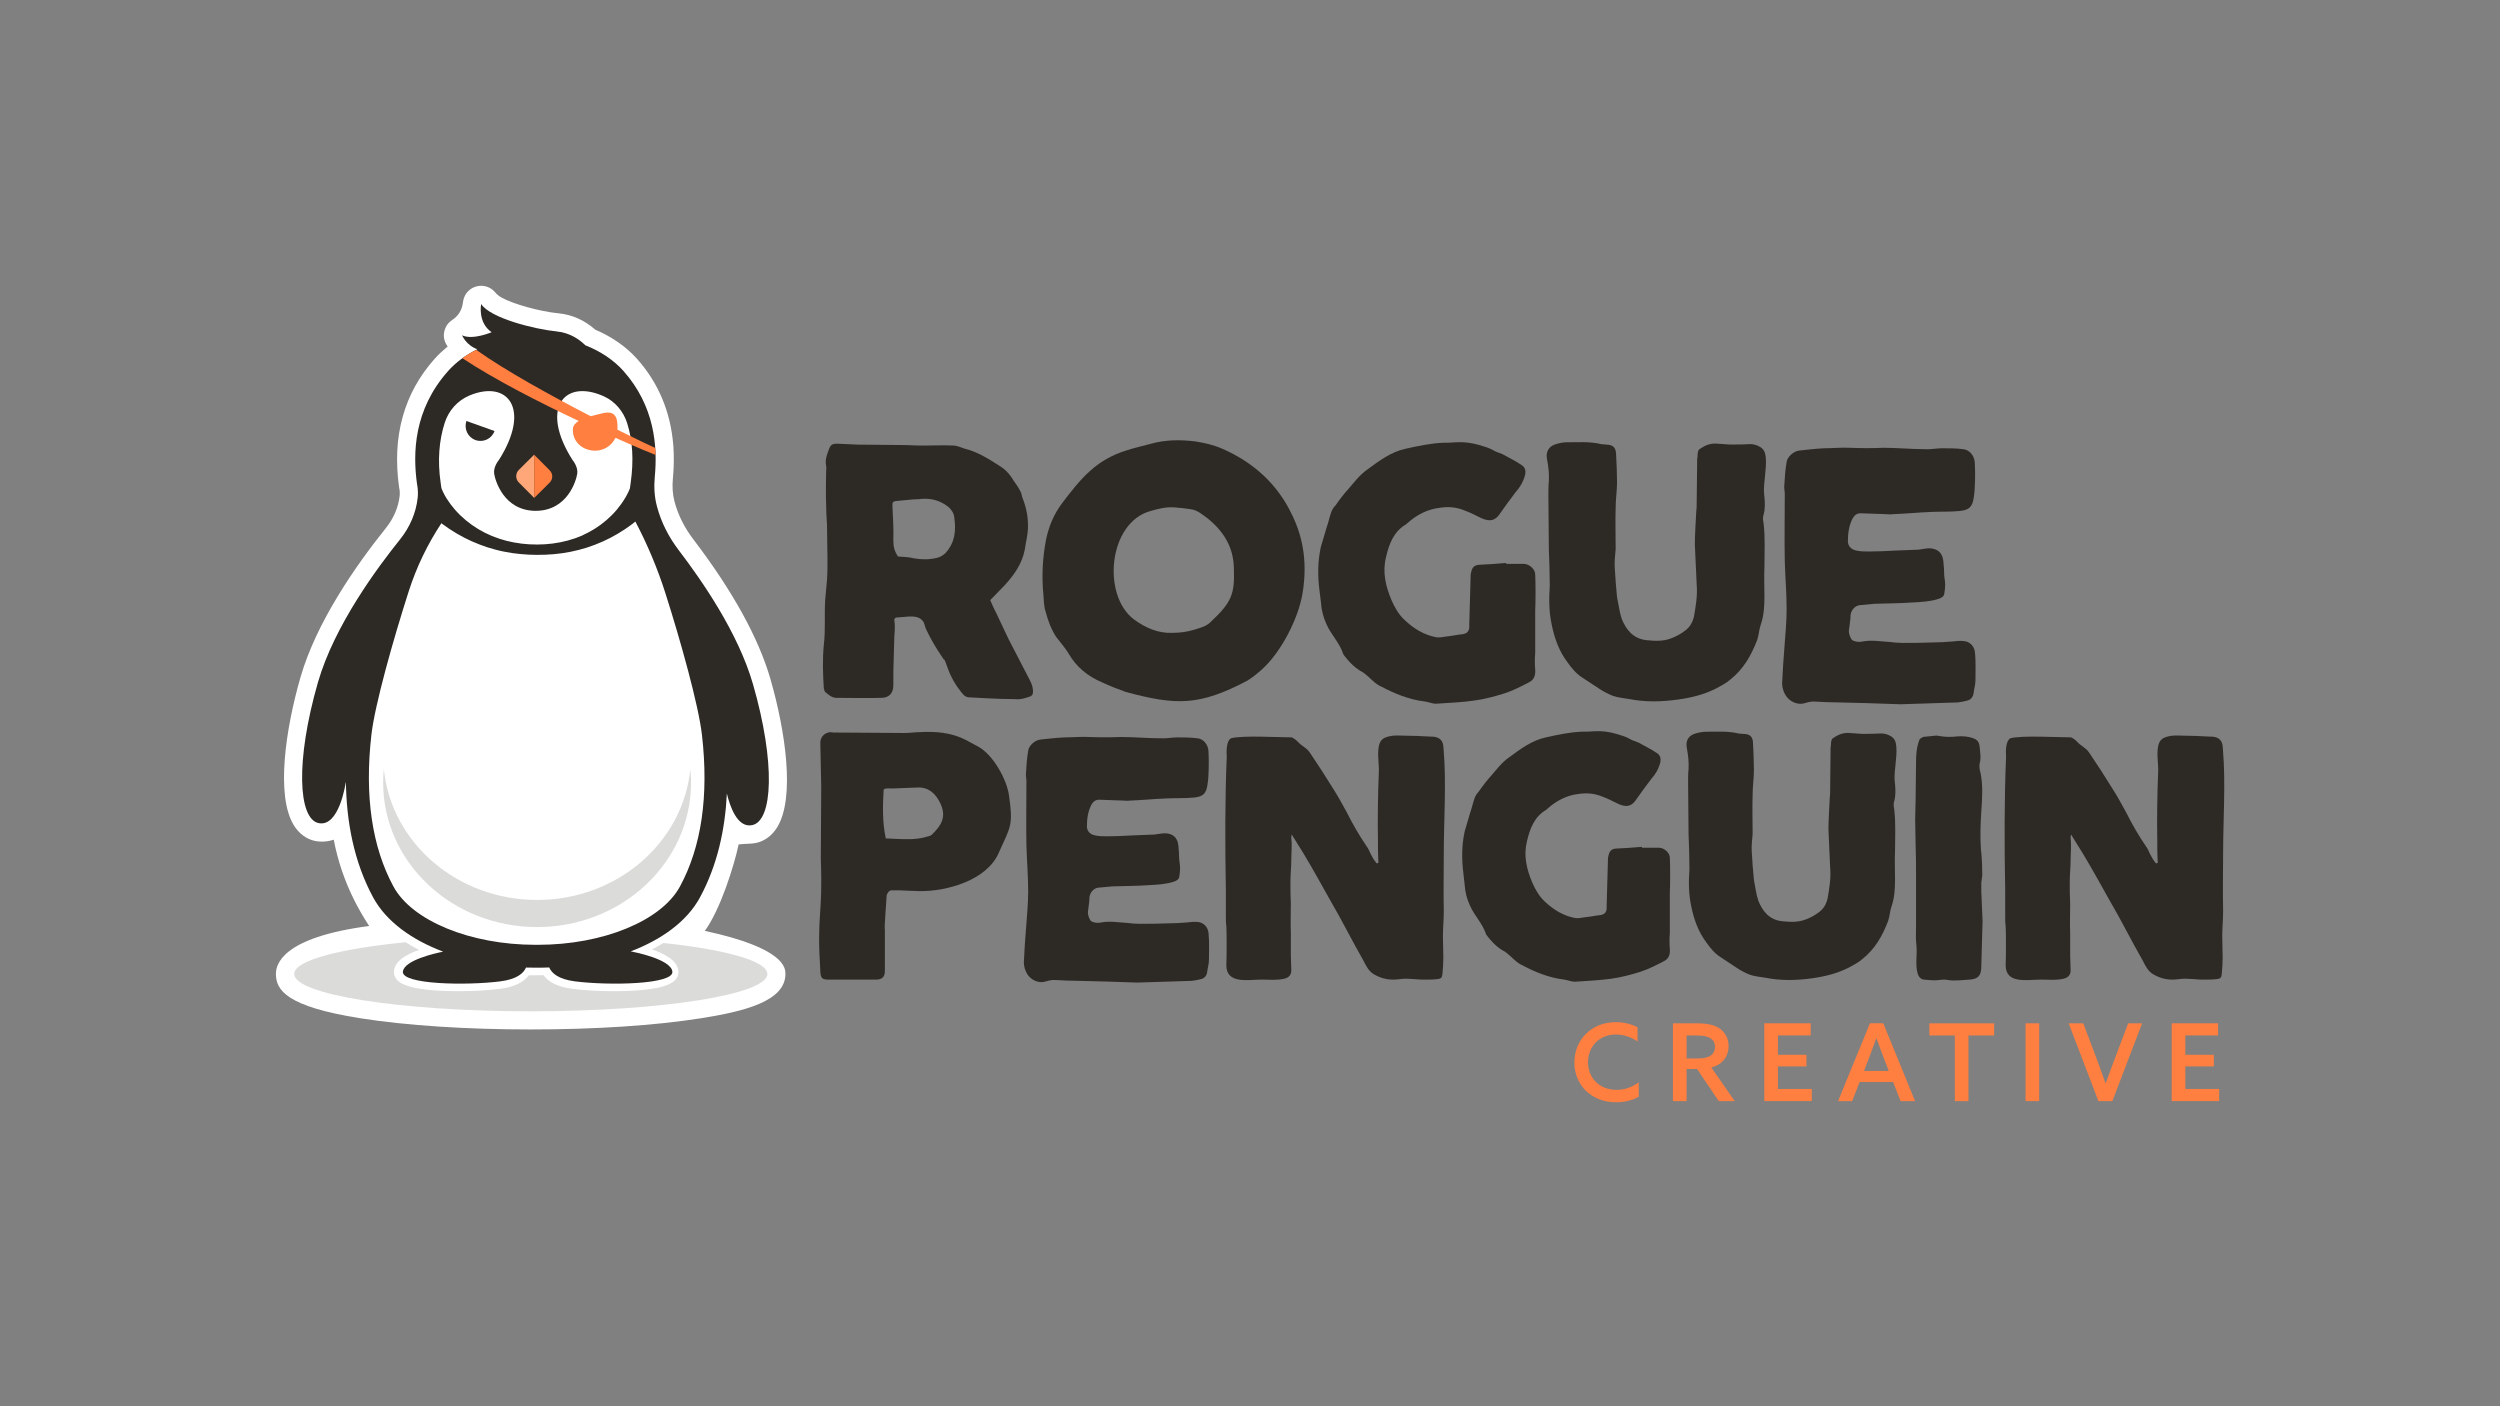 <svg xmlns="http://www.w3.org/2000/svg" xmlns:xlink="http://www.w3.org/1999/xlink" id="Layer_2" x="0px" y="0px" viewBox="0 0 544 306" style="enable-background:new 0 0 544 306;" xml:space="preserve"><rect x="0" y="0" width="544" height="306" fill="#808080" stroke="none"/><style type="text/css">	.st0{fill:#2D2A26;}	.st1{fill:#FF7F40;}	.st2{fill:#FFFFFF;}	.st3{fill:#DBDBDA;}	.st4{fill:#FFA778;}</style><g>	<g>		<path class="st0" d="M200.04,193.91c-0.76,0-1.61-0.09-2.37-0.09c-1.23-0.09-2.46-0.09-3.7-0.09c-0.47,0-0.95,0.66-1.04,1.14   c0,0.76-0.57,7.3-0.38,7.3v8.91c0,0.38,0,0.85-0.19,1.23c-0.28,0.57-0.85,0.85-1.61,0.85h-10.52c-1.23,0-1.61-0.28-1.71-1.52   c-0.85-13.37,0.57-11.75,0.09-24.74c0-0.19,0.09-15.55,0.09-15.74l-0.19-9.19c-0.09-0.95,0.28-1.8,1.04-2.28   c0.28-0.19,0.66-0.28,1.04-0.38c0.28,0,0.47,0.09,0.76,0.09c5.21,0,10.33,0.1,15.55,0.1c1.14,0,2.18-0.19,3.32-0.19   c3.41-0.19,6.83,0.09,9.95,1.71l2.65,1.42c3.32,1.8,6.26,7.2,6.73,10.62c0.95,6.54,0.38,6.73-2.18,12.42   C214.83,191.54,206.01,194,200.04,193.91z M192.74,182.44c0.76,0,1.42,0.1,2.09,0.1c2.18,0.09,4.45,0.19,6.54-0.38   c0.47-0.19,0.95-0.19,1.33-0.47c2.18-2.09,3.32-3.98,1.9-6.92c-0.95-1.99-2.46-3.51-4.93-3.41l-4.83,0.19   c-0.66,0.1-2.28-0.19-2.56,0.28C192.08,175.33,191.98,178.84,192.74,182.44z"></path>		<path class="st0" d="M262.98,203.1c0.19,1.9,0.09,3.79,0.09,5.69c0,0.95-0.28,1.8-0.38,2.65c-0.1,0.85-0.57,1.42-1.33,1.61   c-0.66,0.19-1.33,0.28-1.99,0.38l-11.94,0.38c-4.64-0.19-8.72-0.28-12.7-0.38c-1.8,0-3.6-0.1-5.4-0.19   c-0.66,0-1.33,0.19-1.99,0.38c-1.33,0.38-3.13-0.38-3.89-1.8c-0.38-0.66-0.66-1.52-0.66-2.37c0.09-2.46,0.28-4.93,0.47-7.39   c0.19-2.65,0.47-5.4,0.47-8.06c0-3.32-0.28-6.64-0.38-9.95c-0.09-4.74,0-9.38,0-14.12c0-0.57-0.19-1.23-0.09-1.8   c0.09-1.61,0.19-3.13,0.47-4.74c0.1-1.14,1.52-2.37,2.65-2.46c1.71-0.19,3.41-0.38,5.21-0.47c1.8,0,3.6-0.19,5.4-0.09   c2.27,0.09,4.64,0.09,6.92,0c2.94,0,5.78,0.28,8.63,0.28c1.23,0.09,2.37-0.19,3.6-0.19c1.42,0,2.94,0,4.36,0.19   c1.33,0.09,2.37,1.33,2.46,2.75c0.09,1.71,0.09,3.41,0,5.12c0,0.66-0.1,1.42-0.19,2.09c-0.28,2.18-1.04,2.75-3.03,2.94   c-1.9,0.19-3.89,0.09-5.88,0.19c-2.65,0.09-5.4,0.38-8.06,0.47c-0.47,0.1-0.85,0-1.23,0l-5.4-0.19c-0.85,0-1.33,0.47-1.71,1.14   c-0.76,1.52-0.95,3.13-0.95,4.83c0.1,0.95,0.76,1.61,1.8,1.8c0.85,0.19,1.8,0.19,2.65,0.19c1.8,0,3.6-0.09,5.31-0.19l4.93-0.19   c0.85-0.1,1.61-0.28,2.37-0.28c1.71,0.09,2.65,0.95,2.84,2.65c0.09,1.04,0.19,2.09,0.19,3.13c0.09,0.66,0.19,1.23,0.19,1.9   c0,0.57-0.09,1.23-0.19,1.8c-0.1,0.57-0.57,0.85-1.14,1.04c-1.71,0.57-3.51,0.66-5.31,0.76c-2.65,0.19-5.4,0.19-8.15,0.28   l-3.03,0.28c-0.95,0.09-1.8,1.04-1.9,2.09c0,0.95-0.19,1.8-0.28,2.75c-0.19,0.85,0.1,1.61,0.47,2.27   c0.19,0.28,0.66,0.38,0.95,0.47c0.47,0.09,0.95,0.09,1.33,0c1.99-0.38,3.89,0,5.78,0.09c0.85,0.09,1.61,0.19,2.46,0.19   c2.18,0,4.27,0,6.45-0.1c1.33,0,2.65-0.09,3.98-0.19c0.85-0.1,1.71-0.19,2.46-0.1C261.94,200.73,262.89,201.78,262.98,203.1z"></path>		<path class="st0" d="M314.17,185.66c0,4.17-0.1,8.44,0,12.61c0,1.8-0.19,3.6-0.19,5.4c0,1.42,0.09,3.41,0.09,4.74   c0,1.14-0.09,2.37-0.19,3.51c-0.1,0.85-0.28,1.04-1.14,1.14c-0.76,0.1-1.52,0.1-2.28,0.1c-1.99,0.09-3.98-0.38-5.88-0.1   c-2.09,0.28-3.79,0-5.59-1.04c-1.14-0.66-1.71-1.8-2.28-2.94c-2.46-4.27-4.64-8.72-7.2-13.08c-1.9-3.41-3.79-6.82-5.78-10.14   l-2.65-4.27c-0.09,0.28-0.09,0.57-0.09,0.76c0.19,1.52,0,3.13,0,4.64c0,1.61-0.19,3.22-0.19,4.93c0,1.52,0,3.13,0.09,4.74   c0,2.09-0.09,4.27,0,6.45v4.74c0,0.95,0.09,2.18,0.09,3.03c0.09,1.14-0.38,1.8-1.52,2.09c-1.71,0.38-3.13,0.19-4.93,0.19   c-2.94,0-7.68,1.04-7.68-3.13c0.09-1.14,0.09-7.77,0-8.53c-0.1-0.66-0.1-1.42-0.1-2.09v-5.78c-0.19-9.67-0.19-20.28,0.19-28.91   c-0.09-1.33-0.09-3.51,0.95-4.08c2.65-0.66,10.24-0.19,13.18-0.19c0.47,0.19,0.95,0.57,1.33,0.95c0.85,0.95,1.8,1.23,2.56,2.28   c1.8,2.65,3.51,5.31,5.21,8.06c1.04,1.61,1.99,3.41,2.94,5.12c1.23,2.46,2.65,4.93,4.27,7.3c0.38,0.47,0.57,1.04,0.85,1.61   c0.38,0.76,0.76,1.42,1.33,2.09c0.19,0,0.28-0.09,0.38-0.09c-0.1-1.71-0.1-3.32-0.1-4.93c-0.09-4.55,0-10.33,0.19-14.79   c0.09-1.61-0.28-3.32-0.09-5.02c0.19-2.18,1.14-2.65,3.13-2.94c0.95-0.1,1.9,0,2.84,0c1.71,0,3.41,0.09,5.21,0.19   c0.66,0,1.33,0,1.99,0.38c1.04,0.66,0.95,1.71,1.04,2.75C314.74,170.4,314.17,178.55,314.17,185.66z"></path>		<path class="st0" d="M318.43,190.02c-0.38-3.03-0.38-6.07,0.28-9.1l1.23-4.17c0.38-1.04,0.57-2.09,0.95-3.13   c0.19-0.47,0.47-0.95,0.85-1.33c0.85-1.23,1.8-2.46,2.75-3.51c1.23-1.42,2.37-2.94,3.89-3.98c2.46-1.8,4.93-3.7,8.06-4.36   c2.56-0.57,5.21-1.14,7.87-1.23c0.85,0,1.71,0,2.56-0.09c1.61-0.1,3.22,0.09,4.83,0.57c0.95,0.28,1.99,0.57,2.84,1.04   c0.57,0.38,1.33,0.57,1.99,0.85c1.33,0.76,2.75,1.42,3.98,2.27c0.76,0.47,0.95,1.14,0.76,2.09c-0.38,1.42-1.04,2.56-1.99,3.6   c-1.14,1.52-2.27,3.03-3.32,4.55c-0.85,1.23-1.9,1.71-3.79,0.85c-1.14-0.57-2.28-1.14-3.51-1.61c-1.61-0.66-3.32-0.85-5.12-0.57   c-2.65,0.28-4.93,1.52-6.82,3.22c-0.09,0.1-0.19,0.1-0.19,0.19c-2.65,1.52-3.6,4.08-4.27,6.92c-0.76,3.03-0.09,5.97,1.14,8.91   c0.66,1.52,1.52,3.03,2.75,4.17c1.9,1.8,4.08,3.13,6.64,3.6c0.76,0.09,1.42-0.1,2.18-0.19c1.14-0.09,2.28-0.38,3.41-0.47   c0.76-0.19,1.14-0.57,1.23-1.33v-0.66l0.28-10.01c0-0.28,0-0.57,0.1-0.85c0.19-0.95,0.57-1.52,1.61-1.61   c1.9-0.1,3.79-0.19,5.69-0.38v0.19h3.79c1.14,0.09,2.28,1.14,2.28,2.18c0.09,1.33,0.09,6.22,0,7.55v8.82   c-0.1,1.14-0.1,2.37,0,3.51c0.09,1.23-0.28,2.18-1.33,2.65c-1.61,0.85-3.32,1.71-5.02,2.27c-2.09,0.66-4.27,1.23-6.35,1.52   c-2.65,0.38-5.31,0.47-7.96,0.66c-0.85,0-1.61-0.38-2.37-0.47c-3.22-0.38-6.26-1.61-9.1-3.13c-0.47-0.19-0.85-0.47-1.23-0.76   c-1.04-0.85-1.9-1.9-3.03-2.46c-1.42-0.85-2.46-1.99-3.41-3.22l-0.19-0.28c-0.76-2.37-2.56-4.08-3.51-6.26   c-0.66-1.42-1.04-2.94-1.14-4.46L318.43,190.02z"></path>		<path class="st0" d="M287.12,128.5c-0.4-3.17-0.4-6.33,0.3-9.5l1.29-4.35c0.4-1.09,0.59-2.18,0.99-3.27   c0.2-0.49,0.49-0.99,0.89-1.38c0.89-1.29,1.88-2.57,2.87-3.66c1.29-1.48,2.47-3.07,4.06-4.16c2.57-1.88,5.14-3.86,8.41-4.55   c2.67-0.59,5.44-1.19,8.21-1.29c0.89,0,1.78,0,2.67-0.1c1.68-0.1,3.36,0.1,5.05,0.59c0.99,0.3,2.08,0.59,2.97,1.09   c0.59,0.4,1.38,0.59,2.08,0.89c1.39,0.79,2.87,1.48,4.16,2.37c0.79,0.49,0.99,1.19,0.79,2.18c-0.4,1.48-1.09,2.67-2.08,3.76   c-1.19,1.58-2.37,3.17-3.46,4.75c-0.89,1.29-1.98,1.78-3.96,0.89c-1.19-0.59-2.37-1.19-3.66-1.68c-1.68-0.69-3.46-0.89-5.34-0.59   c-2.77,0.3-5.14,1.58-7.12,3.36c-0.1,0.1-0.2,0.1-0.2,0.2c-2.77,1.58-3.76,4.25-4.45,7.22c-0.79,3.17-0.1,6.23,1.19,9.3   c0.69,1.58,1.58,3.17,2.87,4.35c1.98,1.88,4.25,3.26,6.93,3.76c0.79,0.1,1.48-0.1,2.28-0.2c1.19-0.1,2.37-0.4,3.56-0.49   c0.79-0.2,1.19-0.59,1.29-1.38v-0.69l0.3-10.45c0-0.3,0-0.59,0.1-0.89c0.2-0.99,0.59-1.58,1.68-1.68c1.98-0.1,3.96-0.2,5.94-0.4   v0.2h3.96c1.19,0.1,2.37,1.19,2.37,2.28c0.1,1.38,0.1,6.5,0,7.88v9.2c-0.1,1.19-0.1,2.47,0,3.66c0.1,1.29-0.3,2.28-1.39,2.77   c-1.68,0.89-3.46,1.78-5.24,2.37c-2.18,0.69-4.45,1.29-6.63,1.58c-2.77,0.4-5.54,0.49-8.31,0.69c-0.89,0-1.68-0.4-2.47-0.49   c-3.36-0.4-6.53-1.68-9.5-3.27c-0.49-0.2-0.89-0.49-1.29-0.79c-1.09-0.89-1.98-1.98-3.17-2.57c-1.48-0.89-2.57-2.08-3.56-3.36   l-0.2-0.3c-0.79-2.47-2.67-4.25-3.66-6.53c-0.69-1.48-1.09-3.07-1.19-4.65L287.12,128.5z"></path>		<path class="st0" d="M382.61,195.99c0.95,2.37,2.46,4.17,5.12,4.46c1.8,0.19,3.51,0.28,5.21-0.38c1.04-0.38,2.09-0.95,3.03-1.71   c0.85-0.66,1.42-1.61,1.71-2.84c0.38-2.18,0.76-4.36,0.57-6.64l-0.38-8.34c0-2.27,0.19-4.55,0.28-6.82   c0.09-0.66,0.09-1.23,0.09-1.8c0-2.84,0.09-5.59,0.09-8.44v-0.76c0.19-0.76-0.09-1.8,0.66-2.18c0.95-0.66,2.09-1.14,3.41-1.04   l2.75,0.19c1.42,0,2.84,0,4.17-0.09c0.76,0,1.42,0.19,2.09,0.57c0.95,0.57,1.14,1.33,1.23,2.27c0.19,2.46-0.47,4.93-0.38,7.3   c0.1,0.28,0,0.57,0.1,0.85c0.09,1.23,0.19,2.46-0.19,3.79c-0.19,0.47-0.09,1.14,0,1.61c0.38,3.13,0.19,6.16,0.19,9.19   c-0.1,2.08,0,4.17,0,6.16c0,1.99-0.1,3.98-0.76,5.88c-0.38,1.04-0.38,2.18-0.76,3.22c-1.23,3.22-2.84,6.07-5.59,8.25   c-0.85,0.76-1.99,1.33-3.03,1.9c-2.46,1.23-5.12,1.9-7.87,2.28c-3.41,0.47-6.73,0.57-10.14-0.1c-1.14-0.19-2.28-0.28-3.41-0.66   c-0.95-0.38-1.9-0.85-2.75-1.42l-3.6-2.37c-1.33-0.85-2.28-1.99-3.13-3.22c-1.8-2.37-2.75-5.12-3.32-7.96   c-0.57-2.65-0.57-5.31-0.38-7.96c0-2.56-0.09-5.12-0.19-7.68c0-3.79-0.1-7.58-0.1-11.37c0-0.95,0-1.9,0.1-2.75   c0.09-1.61-0.1-3.13-0.38-4.65c-0.28-1.42,0.28-2.56,1.61-3.03c0.85-0.28,1.71-0.47,2.56-0.47c2.37,0,4.74-0.19,7.11,0.38   c0.28,0.09,0.66,0,0.95,0.09c1.61,0,2.18,0.66,2.18,2.18c0.09,1.9,0.19,3.79,0.19,5.69c0,1.71-0.28,3.51-0.28,5.21   c-0.1,2.94,0,5.78,0,8.72c-0.1,1.23-0.28,2.56-0.19,3.79c0.09,2.09,0.28,4.17,0.47,6.16   C381.94,192.96,382.13,194.57,382.61,195.99z"></path>		<path class="st0" d="M417.02,205.76c-0.19-1.42-0.09-2.75-0.09-4.17V190.4c0-2.18,0-4.27-0.09-6.45c0-1.9-0.1-3.79-0.1-5.69   c0-1.42,0.1-2.75,0.1-4.17c0-2.65,0.09-5.31,0.09-8.06c0-1.71,0.09-3.41,0.76-5.12c0.1-0.19,0.57-0.47,0.85-0.57l2.84-0.28   c0.66,0.09,1.61,0.28,2.56,0.28c0.66,0,1.33,0,1.99-0.1c1.23-0.09,2.46,0,3.6,0.47c0.76,0.28,1.14,0.85,1.23,1.71   c0.1,1.23,0.38,2.46,0,3.79c-0.09,0.57,0,1.33,0.19,1.9c0.57,2.75,0.38,5.59,0.19,8.34c-0.19,2.75-0.28,5.5-0.1,8.25   c0.19,1.61,0.28,3.22,0.28,4.83c0.1,0.85-0.09,1.71-0.19,2.56v1.9l0.28,6.45c0,1.14-0.1,2.27-0.1,3.41l-0.19,6.83   c-0.1,1.61-0.66,2.27-2.28,2.46c-1.71,0.09-3.41,0.38-5.12,0.09c-0.95-0.19-1.8,0.09-2.75,0.09c-0.85,0-1.71-0.09-2.56-0.19   c-0.57-0.19-0.95-0.66-1.14-1.33C416.73,209.83,417.21,207.75,417.02,205.76z"></path>		<path class="st0" d="M483.75,185.66c0,4.17-0.1,8.44,0,12.61c0,1.8-0.19,3.6-0.19,5.4c0,1.42,0.09,3.41,0.09,4.74   c0,1.14-0.09,2.37-0.19,3.51c-0.1,0.85-0.28,1.04-1.14,1.14c-0.76,0.1-1.52,0.1-2.28,0.1c-1.99,0.09-3.98-0.38-5.88-0.1   c-2.09,0.28-3.79,0-5.59-1.04c-1.14-0.66-1.71-1.8-2.28-2.94c-2.46-4.27-4.64-8.72-7.2-13.08c-1.9-3.41-3.79-6.82-5.78-10.14   l-2.65-4.27c-0.09,0.28-0.09,0.57-0.09,0.76c0.19,1.52,0,3.13,0,4.64c0,1.61-0.19,3.22-0.19,4.93c0,1.52,0,3.13,0.09,4.74   c0,2.09-0.09,4.27,0,6.45v4.74c0,0.95,0.09,2.18,0.09,3.03c0.09,1.14-0.38,1.8-1.52,2.09c-1.71,0.38-3.13,0.19-4.93,0.19   c-2.94,0-7.68,1.04-7.68-3.13c0.09-1.14,0.09-7.77,0-8.53c-0.1-0.66-0.1-1.42-0.1-2.09v-5.78c-0.19-9.67-0.19-20.28,0.19-28.91   c-0.09-1.33-0.09-3.51,0.95-4.08c2.65-0.66,10.24-0.19,13.18-0.19c0.47,0.19,0.95,0.57,1.33,0.95c0.85,0.95,1.8,1.23,2.56,2.28   c1.8,2.65,3.51,5.31,5.21,8.06c1.04,1.61,1.99,3.41,2.94,5.12c1.23,2.46,2.65,4.93,4.27,7.3c0.38,0.47,0.57,1.04,0.85,1.61   c0.38,0.76,0.76,1.42,1.33,2.09c0.19,0,0.28-0.09,0.38-0.09c-0.1-1.71-0.1-3.32-0.1-4.93c-0.09-4.55,0-10.33,0.19-14.79   c0.09-1.61-0.28-3.32-0.09-5.02c0.19-2.18,1.14-2.65,3.13-2.94c0.95-0.1,1.9,0,2.84,0c1.71,0,3.41,0.09,5.21,0.19   c0.66,0,1.33,0,1.99,0.38c1.04,0.66,0.95,1.71,1.04,2.75C484.32,170.4,483.75,178.55,483.75,185.66z"></path>	</g>	<g>		<g>			<path class="st1" d="M351.61,222.42c1.73,0,3.39,0.42,4.72,1.12v3.09c-1.24-0.89-2.97-1.52-4.72-1.52c-3.58,0-6.06,2.6-6.06,6.03    c0,3.39,2.46,6.01,6.22,6.01c1.8,0,3.46-0.61,4.82-1.64v3.13c-1.4,0.82-3.23,1.22-4.96,1.22c-5.31,0-9.05-3.74-9.05-8.67    C342.59,226.32,346.23,222.42,351.61,222.42z"></path>			<path class="st1" d="M364.03,222.67h4.93c1.73,0,3.41,0.12,4.75,0.84c1.38,0.75,2.43,2.1,2.43,4.12c0,2.29-1.38,4.07-3.76,4.65    l5.1,7.32h-3.48l-4.72-6.99H367v6.99h-2.97V222.67z M369.36,230.32c1.36,0,2.27-0.19,2.95-0.68c0.54-0.4,0.87-0.98,0.87-1.82    c0-1.01-0.47-1.64-1.22-2.03s-1.68-0.47-3.16-0.47H367v5H369.36z"></path>			<path class="st1" d="M383.91,222.67h10.1v2.64h-7.13v4.21h6.2v2.53h-6.2v4.91h7.36v2.64h-10.33V222.67z"></path>			<path class="st1" d="M416.72,239.6h-3.16l-1.61-4.14h-7.29l-1.64,4.14h-3.06l6.94-16.93h2.9L416.72,239.6z M405.61,233.03h5.38    l-0.98-2.55c-0.58-1.52-1.15-3.02-1.68-4.54h-0.05c-0.56,1.57-1.1,3.02-1.68,4.54L405.61,233.03z"></path>			<path class="st1" d="M425.37,225.32h-5.54v-2.64h14.1v2.64h-5.59v14.29h-2.97V225.32z"></path>			<path class="st1" d="M440.76,222.67h2.97v16.93h-2.97V222.67z"></path>			<path class="st1" d="M450.14,222.67h3.18l3.13,8.3c0.58,1.57,1.15,3.13,1.71,4.75h0.05c0.54-1.54,1.15-3.16,1.75-4.77l3.13-8.28    h3.04l-6.48,16.93h-3.04L450.14,222.67z"></path>			<path class="st1" d="M472.56,222.67h10.1v2.64h-7.13v4.21h6.2v2.53h-6.2v4.91h7.36v2.64h-10.33V222.67z"></path>		</g>	</g>	<path class="st2" d="M115.48,224.01c-13.95,0-27.1-0.86-37.02-2.43c-16.19-2.56-18.42-6.16-18.42-9.66c0-2,1.21-7.92,20.29-10.42  c-1.33-2-2.61-4.35-3.24-5.61c-2.08-4.14-3.6-8.61-4.47-13.18c-1.12,0.4-2.64,0.57-4.07,0.28c-1.88-0.39-3.53-1.62-4.65-3.47  c-3.88-6.43-1.78-20.83,1.49-32.15c3.46-12,12.02-24.29,18.6-32.49c1.68-2.1,2.71-4.53,2.98-7.01c0-0.05,0.01-0.1,0.01-0.14  c0.02-0.2,0.02-0.45,0.01-0.65c-0.01-0.3-0.05-0.59-0.12-0.89c-0.01-0.08-0.02-0.17-0.04-0.28c-1.53-10.96,1.07-20.32,7.72-27.8  c0.84-0.95,1.79-1.82,2.87-2.72c-1.33-1.72-0.99-4.01,0.43-5.33c0.17-0.16,0.37-0.31,0.56-0.44c1.26-0.8,2.1-2.12,2.29-3.6  c0.03-0.22,0.06-0.44,0.11-0.65c0.32-1.59,1.56-2.81,3.16-3.11c0.24-0.04,0.48-0.07,0.73-0.07c1.17,0,2.27,0.51,3.02,1.4  c0.38,0.45,0.84,0.84,1.36,1.13c2.54,1.44,8.36,3.06,12.45,3.46c2.97,0.29,5.66,1.49,8,3.56c3.61,1.53,6.77,3.75,9.1,6.36  c4.66,5.24,7.31,11.58,7.88,18.82c0,0.05,0.02,0.27,0.02,0.27s0.02,0.37,0.02,0.41c0.02,0.3,0.04,0.66,0.05,1.02  c0,0,0.01,0.5,0.01,0.55c0.03,1.62-0.03,3.29-0.19,4.95c-0.17,1.78-0.06,3.46,0.34,4.98c0.78,2.94,2.16,5.7,4.1,8.25  c8.55,11.22,14.21,21.47,16.8,30.46c3.26,11.33,5.37,25.72,1.49,32.15c-1.12,1.85-2.77,3.08-4.64,3.47  c-1.01,0.21-1.85,0.13-3.78,0.31c-1,4.69-3.98,14.19-7.36,18.82c17.44,3.75,17.54,8.11,17.54,9.36c0,5.93-8.85,8.15-18.42,9.66  C142.58,223.15,129.43,224.01,115.48,224.01z"></path>	<g>		<g>			<path class="st3" d="M144.35,205.19c-0.79,0.49-1.61,0.97-2.47,1.41c2.82,0.96,5.44,2.42,5.73,4.59c0.1,0.72-0.13,1.43-0.63,2    c-1.44,1.65-5.95,2.49-13.39,2.49c-3.22,0-6.51-0.19-9.04-0.51c-3.02-0.39-5.13-1.38-6.28-2.97c-0.52,0.01-1.05,0.02-1.57,0.02    c0,0-1.26,0-1.63-0.01c-1.16,1.58-3.27,2.58-6.28,2.96c-2.53,0.32-5.82,0.51-9.04,0.51c-7.44,0-11.95-0.84-13.39-2.49    c-0.5-0.57-0.72-1.28-0.63-2c0.24-1.81,2.07-3.32,5.45-4.49c-1.03-0.52-1.99-1.09-2.91-1.67c-14.56,1.44-24.25,3.99-24.25,6.9    c0,4.49,23.05,8.13,51.48,8.13c28.43,0,51.48-3.64,51.48-8.13C166.96,209.12,157.99,206.65,144.35,205.19z"></path>		</g>		<g>			<path class="st0" d="M163.86,148.91c-3.26-11.32-11.24-22.72-16.14-29.15c-2.17-2.84-3.83-6.05-4.75-9.51    c-0.01-0.05-0.02-0.09-0.04-0.14c-0.54-2.08-0.65-4.23-0.45-6.36c0.63-6.59-0.02-15.38-6.81-23.02c-2.11-2.37-5-4.3-8.31-5.6    c-1.19-1.18-3.27-2.72-6.22-3.01c-4.9-0.49-14.5-2.92-16.44-5.97c0,0-0.81,4.02,2.28,6.14c0,0-4.15,1.77-6.43,0.67    c0,0,0.83,2.12,3.31,3.04c-2.49,1.23-4.67,2.84-6.35,4.73c-7.51,8.45-7.7,17.9-6.76,24.63c0,0,0.31,1.32,0.14,2.92    c-0.35,3.33-1.73,6.46-3.82,9.07c-4.79,5.97-14.29,18.66-17.88,31.11c-4.93,17.1-4.31,29.73,0.15,30.65    c4.47,0.92,5.85-8.63,5.85-8.63l0.08-0.31c0.12,8.61,1.73,17.34,5.93,25.11c2.88,5.31,8.49,9.25,15.23,11.8    c-1.71,0.34-8.43,1.85-8.76,4.32c-0.38,2.84,13.85,3.09,21.23,2.14c3.59-0.46,5.03-1.77,5.56-3c0.77,0.03,1.53,0.04,2.3,0.03    c0.91,0,1.83-0.01,2.75-0.05c0.53,1.23,1.96,2.55,5.57,3.02c7.38,0.95,21.61,0.7,21.23-2.14c-0.36-2.67-8.15-4.21-9.06-4.38    c6.67-2.55,12.22-6.47,15.07-11.75c3.79-7,5.47-14.8,5.85-22.59c0.65,2.71,2.26,7.54,5.5,6.87    C168.17,178.64,168.79,166.01,163.86,148.91z M96.77,92c0.85-2.65,2.78-4.83,5.34-5.92c0.02-0.01,0.03-0.01,0.05-0.02    c8.32-3.48,13.46,2.87,6.43,13.99c0,0-1.29,1.51-1.06,3.02c0.23,1.51,2.1,8.04,9,8.09v0c0.01,0,0.03,0,0.04,0    c0.01,0,0.02,0,0.04,0v0c6.89-0.05,8.77-6.58,9-8.09c0.23-1.51-1.06-3.02-1.06-3.02c-7.03-11.12-1.89-17.47,6.43-13.99    c0.15,0.06,0.3,0.13,0.44,0.19c2.44,1.12,4.24,3.27,5.05,5.83c1.2,3.79,1.45,8.09,0.77,12.96l-0.16,1.14l0.01,0.02    c-0.01,0.01-0.01,0.03-0.01,0.04c-0.08,0.23-0.18,0.46-0.29,0.69c-0.21,0.46-0.45,0.92-0.72,1.37c-0.53,0.9-1.15,1.77-1.83,2.58    c-1.37,1.63-3.03,3.06-4.87,4.21c-0.84,0.53-1.73,0.99-2.64,1.4l0.06,0c-1.04,0.45-2.12,0.83-3.23,1.13    c-2.16,0.58-4.41,0.87-6.67,0.87c-2.26,0.01-4.52-0.26-6.69-0.81c-2.17-0.56-4.25-1.41-6.15-2.56c-1.89-1.15-3.61-2.56-5.04-4.2    c-0.67-0.77-1.28-1.58-1.81-2.42c-0.28-0.44-0.53-0.9-0.75-1.35c-0.11-0.23-0.22-0.46-0.31-0.69c-0.02-0.04-0.03-0.08-0.04-0.12    l-0.06-0.19l-0.16-1.13C95.18,100.14,95.55,95.81,96.77,92z M147.96,192.9c-4.04,7.47-16.75,12.69-30.9,12.69h-0.55    c-14.15,0-26.86-5.22-30.9-12.69c-4.68-8.65-6.3-19.74-4.8-32.96c0.74-6.56,4.75-20.74,8.14-31.31c1.68-5.23,4.07-10.2,7.1-14.78    l0,0c0.06,0.05,0.12,0.1,0.18,0.15c2.03,1.51,4.18,2.78,6.44,3.79c1.13,0.5,2.28,0.94,3.44,1.32c1.17,0.36,2.35,0.69,3.54,0.92    c1.19,0.24,2.39,0.43,3.6,0.53c1.21,0.12,2.41,0.18,3.62,0.18c1.21,0.01,2.42-0.05,3.62-0.15c1.21-0.1,2.41-0.28,3.61-0.51    c1.2-0.23,2.38-0.55,3.56-0.91c1.17-0.38,2.33-0.81,3.46-1.32c2.27-1.01,4.44-2.3,6.47-3.83c0.23-0.17,0.44-0.36,0.66-0.54l0,0    c2.62,4.97,4.8,10.15,6.51,15.5c3.36,10.52,7.25,24.47,7.99,30.97C154.26,173.16,152.65,184.25,147.96,192.9z"></path>			<g>				<path class="st3" d="M116.87,195.83c-17.44,0-31.77-12.51-33.35-28.5c-0.1,0.97-0.15,1.95-0.15,2.95     c0,17.37,15,31.45,33.5,31.45s33.5-14.08,33.5-31.45c0-0.99-0.05-1.98-0.15-2.95C148.64,183.32,134.31,195.83,116.87,195.83z"></path>			</g>		</g>		<g>			<path class="st4" d="M116.24,108.35l-3.35-3.37c-0.75-0.75-0.75-1.97,0-2.72l3.35-3.33V108.35z"></path>		</g>		<path class="st1" d="M119.62,102.35l-3.38-3.4v9.37v0.04l3.38-3.36C120.35,104.26,120.35,103.08,119.62,102.35z"></path>		<g>			<path class="st0" d="M103.47,95.76c1.69,0.6,3.54-0.28,4.14-1.97l-6.11-2.18C100.91,93.31,101.79,95.16,103.47,95.76z"></path>		</g>		<path class="st1" d="M142.66,99c-0.01-0.5-0.04-1.01-0.07-1.53c-0.6-0.24-3.8-1.75-8.24-3.96c0-0.02,0.01-0.04,0.01-0.06   c0.12-2.68-0.54-4.15-3.15-3.54c-0.89,0.21-1.81,0.42-2.67,0.66c-8.4-4.33-18.6-9.92-24.9-14.44c-1.2,0.61-1.99,1.04-3.02,1.82   c7.04,4.67,16.89,9.68,25.3,13.65c-0.74,0.46-1.23,1.02-1.26,1.77c-0.12,2.68,1.96,4.58,4.64,4.7c2.02,0.09,3.81-1.07,4.62-2.8   C138.68,97.39,142.07,98.79,142.66,99z"></path>	</g>	<g>		<path class="st0" d="M223.87,151.65c-0.89,0.3-1.78,0.59-2.77,0.49c-2.18,0-4.35-0.1-6.53-0.2l-3.66-0.2   c-0.49,0-0.89-0.2-1.19-0.49c-1.68-1.88-2.87-3.96-3.66-6.33c-0.2-0.4-0.3-0.99-0.59-1.39c-0.2-0.1-0.3-0.3-0.4-0.49   c-1.39-1.98-2.57-4.06-3.56-6.13c-0.3-0.59-0.3-1.38-0.79-1.88c-0.69-0.79-1.68-0.89-2.77-0.89l-2.47,0.2   c-1.09,0-0.89,0.5-0.79,1.39c0.1,1.09-0.1,2.28-0.1,3.36c0,1.19-0.1,2.37-0.1,3.56c-0.1,2.18-0.1,4.35-0.1,6.53   c0,1.58-0.89,2.67-2.57,2.67c-3.27,0.1-6.63,0-9.99,0c-0.99-0.1-1.68-0.79-2.37-1.39l-0.2-0.69c-0.2-3.17-0.3-6.23,0-9.4   c0.4-3.26,0.1-6.53,0.3-9.79l0.4-4.45c0.1-1.38,0.1-2.87,0.1-4.35c0-2.47-0.1-5.05-0.1-7.52c-0.1-1.58-0.2-3.17-0.2-4.75   c-0.1-2.18,0-4.45,0-6.73c0-0.49,0.1-0.99,0-1.48c-0.3-1.38,0.3-2.67,0.79-3.96c0.4-0.69,0.79-0.79,1.68-0.79l4.45,0.2   c3.56,0,7.02,0.1,10.59,0.1c1.38,0.1,2.77,0.1,4.16,0.1c1.98,0,3.96-0.1,5.94,0c0.89,0,1.68,0.4,2.57,0.69   c2.87,0.69,5.44,2.37,7.91,3.96c1.19,0.79,2.08,1.88,2.77,3.07c0.49,0.69,0.99,1.39,1.38,2.18c0.3,0.4,0.3,0.99,0.49,1.48   c0.89,2.18,1.29,4.45,1.19,6.83c-0.1,1.48-0.49,2.97-0.69,4.45c-0.59,3.07-2.28,5.44-4.35,7.72l-3.17,3.26   c0.4,0.99,0.89,1.98,1.39,2.97l2.57,5.44l4.35,8.41c0.49,0.89,0.89,1.68,0.99,2.67C224.86,150.96,224.67,151.46,223.87,151.65z    M207.65,112.58c-0.1-0.89-0.59-1.68-1.29-2.28c-1.98-1.58-4.16-1.98-6.43-1.68c-0.89,0-1.88,0.1-2.77,0.2l-2.18,0.2   c-0.69,0.1-0.79,0.3-0.79,0.99c0.1,2.57,0.3,5.14,0.2,7.72c0,1.29,0.3,2.28,0.99,3.36c1.19,0.1,2.37,0.1,3.46,0.4   c1.78,0.3,3.36,0.3,5.05-0.1c0.79-0.2,1.38-0.59,1.88-1.09C207.85,118.02,208.05,115.35,207.65,112.58z"></path>		<path class="st0" d="M283.43,129.1c-0.89,5.54-4.75,12.96-8.9,16.62c-0.99,0.89-1.98,1.68-3.07,2.37   c-10.49,5.54-15.53,5.44-26.51,2.47c-1.68-0.59-3.46-1.29-5.14-2.08c-3.07-1.29-5.64-3.36-7.32-6.33   c-0.79-1.29-1.78-2.37-2.67-3.56c-1.09-1.68-1.78-3.56-2.28-5.44c-0.4-1.19-0.4-2.47-0.49-3.66c-0.4-4.06-0.2-8.11,0.59-12.17   c0.59-2.77,1.68-5.44,3.46-7.81c4.06-5.34,7.32-9.4,13.95-11.48c1.78-0.59,3.66-0.99,5.44-1.48c3.17-0.89,6.43-0.89,9.6-0.5   c1.98,0.3,4.06,0.79,5.84,1.58c6.83,2.97,12.07,7.72,15.24,14.44C283.83,117.52,284.42,123.16,283.43,129.1z M268.49,123.56   c-0.1-4.55-2.28-8.01-5.74-10.78c-1.09-0.79-2.18-1.78-3.66-1.98c-1.19-0.2-2.37-0.3-3.66-0.4c-1.78-0.1-3.36,0.3-5.05,0.79   c-9.2,2.47-10.68,18.4-3.56,23.65c2.47,1.78,5.14,2.97,8.21,2.87c1.68,0,3.26-0.2,4.85-0.69c1.29-0.4,2.57-0.69,3.56-1.68   C268.1,130.98,268.69,129.2,268.49,123.56z"></path>		<path class="st0" d="M352.88,134.64c0.99,2.47,2.57,4.35,5.34,4.65c1.88,0.2,3.66,0.3,5.44-0.4c1.09-0.4,2.18-0.99,3.17-1.78   c0.89-0.69,1.48-1.68,1.78-2.97c0.4-2.28,0.79-4.55,0.59-6.93l-0.4-8.71c0-2.37,0.2-4.75,0.3-7.12c0.1-0.69,0.1-1.29,0.1-1.88   c0-2.97,0.1-5.84,0.1-8.81v-0.79c0.2-0.79-0.1-1.88,0.69-2.28c0.99-0.69,2.18-1.19,3.56-1.09l2.87,0.2c1.48,0,2.97,0,4.35-0.1   c0.79,0,1.48,0.2,2.18,0.59c0.99,0.59,1.19,1.38,1.29,2.37c0.2,2.57-0.49,5.14-0.4,7.62c0.1,0.3,0,0.59,0.1,0.89   c0.1,1.29,0.2,2.57-0.2,3.96c-0.2,0.49-0.1,1.19,0,1.68c0.4,3.27,0.2,6.43,0.2,9.6c-0.1,2.18,0,4.35,0,6.43s-0.1,4.16-0.79,6.13   c-0.4,1.09-0.4,2.28-0.79,3.36c-1.29,3.36-2.97,6.33-5.84,8.61c-0.89,0.79-2.08,1.38-3.17,1.98c-2.57,1.29-5.34,1.98-8.21,2.37   c-3.56,0.49-7.02,0.59-10.59-0.1c-1.19-0.2-2.37-0.3-3.56-0.69c-0.99-0.4-1.98-0.89-2.87-1.48l-3.76-2.47   c-1.39-0.89-2.37-2.08-3.27-3.36c-1.88-2.47-2.87-5.34-3.46-8.31c-0.59-2.77-0.59-5.54-0.4-8.31c0-2.67-0.1-5.34-0.2-8.01   c0-3.96-0.1-7.92-0.1-11.87c0-0.99,0-1.98,0.1-2.87c0.1-1.68-0.1-3.27-0.4-4.85c-0.3-1.48,0.3-2.67,1.68-3.17   c0.89-0.3,1.78-0.49,2.67-0.49c2.47,0,4.95-0.2,7.42,0.4c0.3,0.1,0.69,0,0.99,0.1c1.68,0,2.28,0.69,2.28,2.28   c0.1,1.98,0.2,3.96,0.2,5.94c0,1.78-0.3,3.66-0.3,5.44c-0.1,3.07,0,6.03,0,9.1c-0.1,1.29-0.3,2.67-0.2,3.96   c0.1,2.18,0.3,4.35,0.49,6.43C352.19,131.47,352.39,133.15,352.88,134.64z"></path>		<path class="st0" d="M429.76,142.06c0.2,1.98,0.1,3.96,0.1,5.94c0,0.99-0.3,1.88-0.4,2.77c-0.1,0.89-0.59,1.48-1.39,1.68   c-0.69,0.2-1.38,0.3-2.08,0.4l-12.47,0.4c-4.85-0.2-9.1-0.3-13.26-0.4c-1.88,0-3.76-0.1-5.64-0.2c-0.69,0-1.39,0.2-2.08,0.4   c-1.38,0.4-3.26-0.4-4.06-1.88c-0.4-0.69-0.69-1.58-0.69-2.47c0.1-2.57,0.3-5.15,0.49-7.72c0.2-2.77,0.49-5.64,0.49-8.41   c0-3.46-0.3-6.93-0.4-10.39c-0.1-4.95,0-9.79,0-14.74c0-0.59-0.2-1.29-0.1-1.88c0.1-1.68,0.2-3.26,0.49-4.95   c0.1-1.19,1.58-2.47,2.77-2.57c1.78-0.2,3.56-0.4,5.44-0.5c1.88,0,3.76-0.2,5.64-0.1c2.37,0.1,4.85,0.1,7.22,0   c3.07,0,6.03,0.3,9,0.3c1.29,0.1,2.47-0.2,3.76-0.2c1.48,0,3.07,0,4.55,0.2c1.39,0.1,2.47,1.38,2.57,2.87   c0.1,1.78,0.1,3.56,0,5.34c0,0.69-0.1,1.48-0.2,2.18c-0.3,2.28-1.09,2.87-3.17,3.07c-1.98,0.2-4.06,0.1-6.13,0.2   c-2.77,0.1-5.64,0.4-8.41,0.49c-0.49,0.1-0.89,0-1.29,0l-5.64-0.2c-0.89,0-1.38,0.49-1.78,1.19c-0.79,1.58-0.99,3.27-0.99,5.05   c0.1,0.99,0.79,1.68,1.88,1.88c0.89,0.2,1.88,0.2,2.77,0.2c1.88,0,3.76-0.1,5.54-0.2l5.14-0.2c0.89-0.1,1.68-0.3,2.47-0.3   c1.78,0.1,2.77,0.99,2.97,2.77c0.1,1.09,0.2,2.18,0.2,3.27c0.1,0.69,0.2,1.29,0.2,1.98c0,0.59-0.1,1.29-0.2,1.88   c-0.1,0.59-0.59,0.89-1.19,1.09c-1.78,0.59-3.66,0.69-5.54,0.79c-2.77,0.2-5.64,0.2-8.51,0.3l-3.17,0.3   c-0.99,0.1-1.88,1.09-1.98,2.18c0,0.99-0.2,1.88-0.3,2.87c-0.2,0.89,0.1,1.68,0.49,2.37c0.2,0.3,0.69,0.4,0.99,0.49   c0.49,0.1,0.99,0.1,1.38,0c2.08-0.4,4.06,0,6.03,0.1c0.89,0.1,1.68,0.2,2.57,0.2c2.28,0,4.45,0,6.73-0.1c1.38,0,2.77-0.1,4.16-0.2   c0.89-0.1,1.78-0.2,2.57-0.1C428.67,139.58,429.66,140.67,429.76,142.06z"></path>	</g></g></svg>